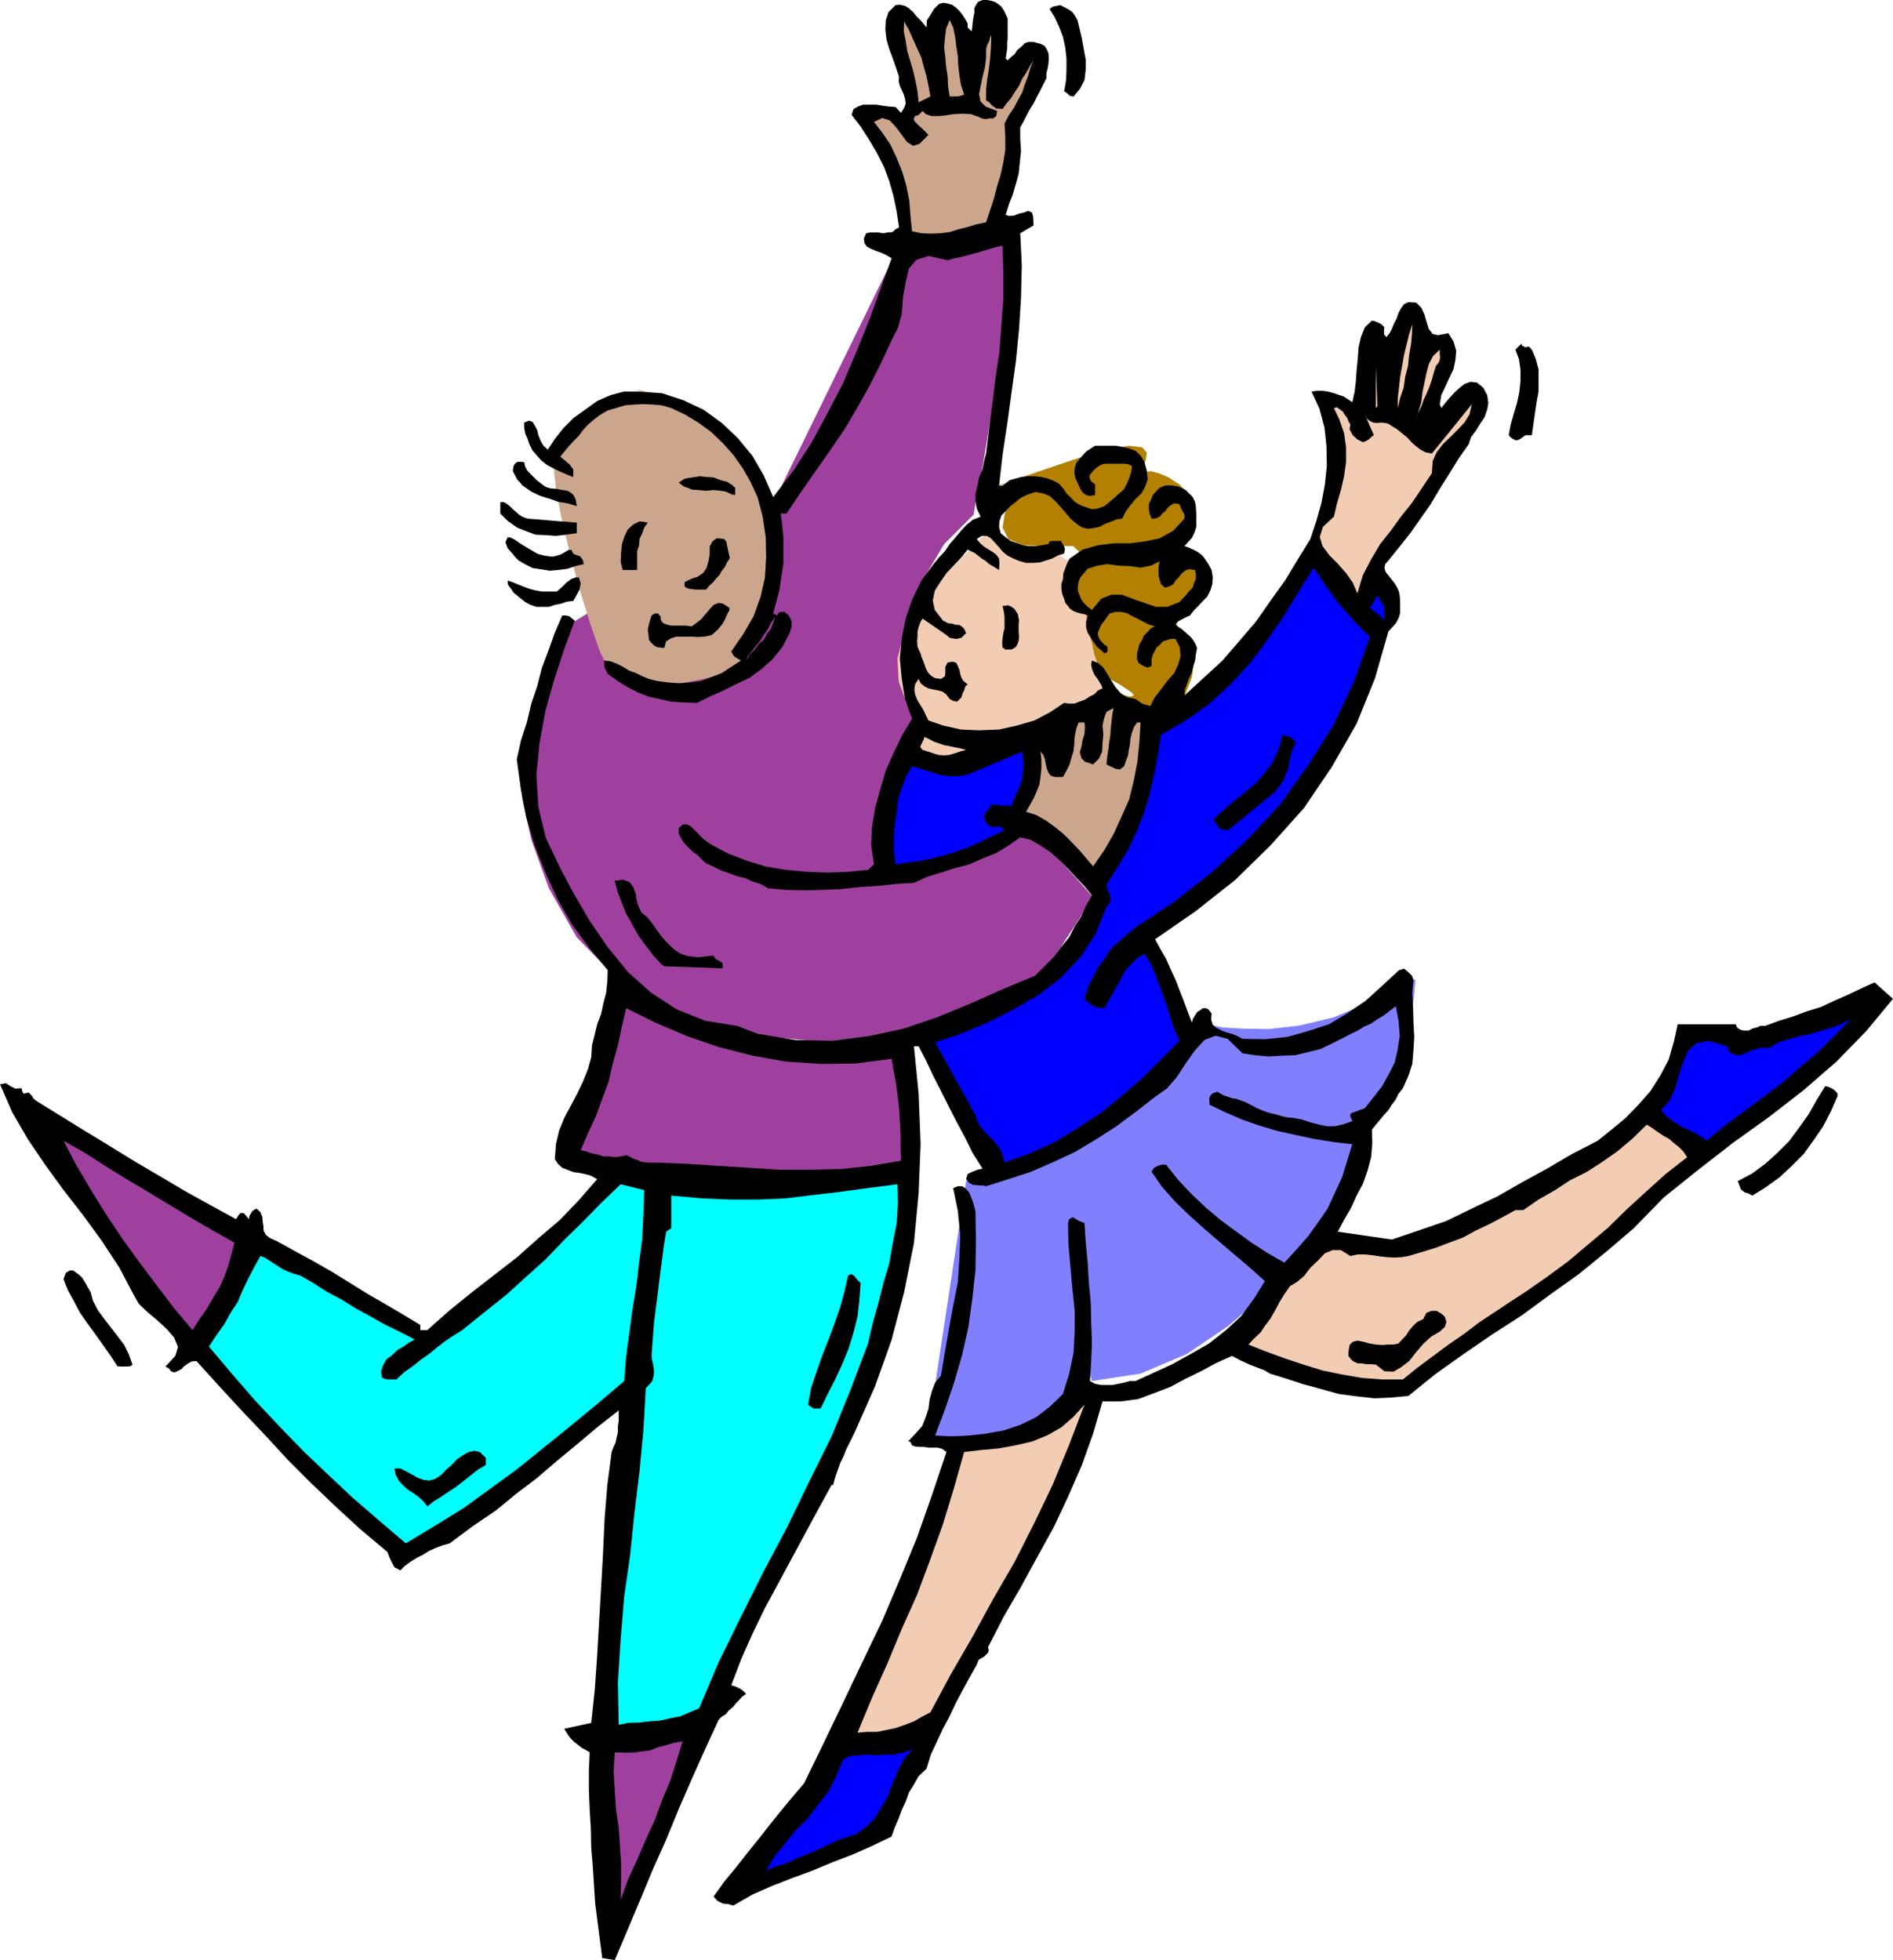<svg height="480" viewBox="0 0 347.616 360" width="463.488" xmlns="http://www.w3.org/2000/svg"><path style="fill:#b38000" d="m312.254 328.569-.576.576-1.08 1.584-1.368 2.232-.936 2.52-.36 2.376 1.08 2.088 2.664 1.152 4.896.144h4.32l1.8 1.728.144 2.808-.72 3.6-.936 3.96-.216 4.176 1.296 3.96 3.744 3.24 3.672 2.088 2.016 1.368.36.504-.72.216-1.512-.36-1.44-.432-1.224-.36-.504-.144.504.504 1.512 1.152 2.16 1.368 2.736 1.296 2.664.432 2.664-.576 2.232-2.304 1.584-4.176.36-3.024.216-1.872-.072-1.008-.144-.288-.216-.072-.216.36-.288.288v.288l-3.384-5.976.36-.432 1.08-1.152 1.296-1.656 1.512-1.728 1.008-2.016.576-1.8-.36-1.656-1.368-.936-1.656-1.08-.576-1.224.288-1.8.576-1.584.432-1.872.216-1.872-.432-1.728-1.512-1.512-2.088-1.368-1.728-.72-1.44-.36-1.008.144-.936.216-.504.216-.36.216v.288l.36-.504.864-1.152.648-1.368.216-1.44-.864-1.008-2.448-.288-4.536.72-6.984 2.304-6.984 2.376-3.816 1.368-1.656.504.216.072 1.152-.432 1.656-.576 1.368-.504z" transform="translate(-123.83 -240.945)"/><path style="fill:#9f409f" d="m227.798 356-8.712 24.409v1.872l.648 5.328 1.656 7.56 3.24 8.928 5.112 9 7.92 8.136 10.8 6.336 14.472 3.6 12.384 1.152 5.76.576.576-.216-2.952-.504-5.112-.792-5.472-.792-4.536-.648-1.728-.216 1.872.504 5.256 1.224 7.776.936 9.504.144 10.368-1.944 10.296-4.464 9.648-8.064 7.992-12.312-14.976-16.776-25.056 11.088 6.768-27.072-.36-1.224-.36-2.88-.36-4.32.216-5.328.936-6.048 2.232-6.264 3.6-6.048 5.4-5.4.432-2.52 1.224-6.264 1.512-9.072 1.728-10.152 1.368-10.224.936-8.712-.144-6.048-1.152-1.728-2.448.576-2.88.792-3.24.72-3.096.792-3.024.576-2.304.576-1.656.36-.576.216-23.112 47.232z" transform="translate(-123.83 -240.945)"/><path style="fill:#cca68c" d="m225.71 324.609.216-.576 1.08-1.44 1.512-1.944 2.088-2.232 2.304-2.232 2.664-1.728 2.808-1.152 3.096-.144 2.16.144.864.144-.072-.144-.792-.144-1.296-.288-1.152-.288-1.08-.072h-.36l.936.072 2.808.936 3.816 1.656 4.536 2.664 4.536 3.6 4.32 4.752 3.24 6.192 1.872 7.56-.144.936-.072 2.52-.36 3.6-.576 4.464-1.152 4.248-1.512 4.104-2.088 3.168-2.736 1.728-3.24.72-3.096.648-3.312.576-3.024.36-2.88-.072-2.52-.504-2.16-1.152-1.512-1.656-1.584-3.384-1.656-4.824-1.872-6.048-1.728-6.408-1.584-6.552-1.08-5.472-.432-4.248z" transform="translate(-123.83 -240.945)"/><path style="fill:#8080ff" d="m323.99 493.233-.72.72-1.8 2.088-3.024 2.664-3.744 3.024-4.68 2.664-5.112 1.872-5.472.576-5.472-1.152 7.272-47.808 43.776-28.8.864.072 2.448.504 3.672.216 4.896.072 5.616-.648 6.264-1.512 6.624-2.808 6.768-4.104h1.584l-.36 3.96-1.8 6.552-2.808 8.136-3.24 8.28-3.024 7.416-2.232 5.256-.792 2.088-.936 1.224-2.664 3.744-4.32 5.112-5.472 6.048-6.768 5.832-7.56 5.112-8.496 3.6-8.928 1.368z" transform="translate(-123.83 -240.945)"/><path style="fill:#f2ccb3" d="M305.846 337.929v.144l.504.576.648.792 1.08 1.08 1.296.792 1.584.864 2.088.288 2.592.144 2.304.144 2.016 1.152 1.512 1.584 1.152 2.016.648 1.944.36 1.872.144 1.296-.144.72-.36.432.144 1.368.36 1.8.576 2.16.432 2.016.648 1.872.288 1.152.288.576.072.216.36.936.36 1.152.072 1.44-.576 1.152-1.152.792-2.304.216-3.24-.36-.72.504-1.656 1.512-2.52 1.872-3.24 1.8-3.96 1.44-4.32.432-4.68-.936-4.536-2.52-3.6-4.104-1.512-4.176-.216-4.176 1.008-3.96 1.368-3.6 1.8-2.664 1.224-1.872.648-.576z" transform="translate(-123.83 -240.945)"/><path style="fill:#000" d="M308.87 244.329v3.6l-.072.936v.936l-.144.936-.144.936.36.36.576-.576.72-.576.432-.72.72-.576.72-.72.648-.216h.936l1.296.36.72.36.432.648.288.72.072.936-.072.936-.144.936-.216.792v.936l-.576 1.152-.576 1.152-.648 1.224-.576 1.152-.648 1.008-.576 1.08-.576 1.152-.648 1.152v2.088l.144 2.232-.216 2.088-.216 2.088-.504 1.872-.576 1.944-.72 1.872-.576 1.872.576.216.936-.072.936-.36.936-.216.72-.288.72.288.216.792.072 1.584-2.448 1.44.288 5.904-.144 5.976-.36 5.76-.576 5.832-.792 5.688-.792 5.832-.864 5.688-.648 5.688h.576l.648-.432.72-.576 1.08-.288 1.008-.288 1.296-.144h1.152l1.296.144 1.008.216 1.152.432 1.08.576.936 1.08.432.72.864.792.648.72 1.08.648 1.008.36 1.08.36 1.152-.144 1.152-.432.864-.72.864-.72.864-.792.936-.792.576-1.08.432-1.008.36-1.152.144-1.08-.72-.36-.576-.072h-3.528l-.576.072-.576.288-.432.288-.576.504-.36.432-.432.504v.576l.288.576.72.576v1.944l-1.008.144-.648-.144-.576-.432-.288-.36-.36-.72-.288-.576-.216-.576-.216-.36-.216-1.008.072-.936.288-.936.576-.72.576-.648.648-.72.864-.576.792-.504h3.816l1.44.288 1.008.216 1.152.432.936.864.72 1.224.432 1.656.144 1.512-.432 1.296-.72 1.296-1.08 1.008-.936 1.152-.864 1.152-.648 1.296-1.008.144-1.08.432-1.008.36-1.08.576-1.008.216-1.08.144-1.008-.216-.936-.576-1.296-1.08-.936-1.152-1.008-1.152-.864-.936-1.008-.936-1.152-.432-1.44-.288-1.728.576-1.08.576-.864.72-.936.72-.864.936-.792.792-.36 1.08-.072 1.008.288 1.152.864.72 1.008.72 1.08.36 1.152.432 1.008.144h1.296l1.08-.144 1.296-.216.216-.504.576-.072h1.512l.216.432.36.576.144.504-.144.792-1.152.36-1.08.576-1.152.36-1.152.36-1.296.072h-1.152l-1.296-.36-1.008-.432-1.152-.576-.864-.72-.648-.792-.72-.792-.792-.864-.72-.432h-.936l-.936.576.576.72.72.648.792.504.936.576.576.432.504.72.072.792-.072 1.296-.936-.576-.864-.504-.648-.576-.72-.432-.72-.576-.648-.504-.648-.288-.576-.288-1.152 1.44-1.296 1.368-1.44 1.512-1.152 1.656-1.008 1.584-.36 1.8.36 1.728 1.512 1.944.432.216.504.288.72.072.72.216h.576l.576.36.36.36.36.792-.864.864-1.008.216-1.152-.216-.576-.504-4.392-3.024-.36.576-.36.936-.216.936v.936l-.072.792.072.936.216.576.36.72.144.576.36.864.216.648.36.936.36.576.576.576.648.36 1.08.144.72-.504.072-.648v-1.08l.432-.792.936-.144.648.216.288.576.288.72.144.72.216.72.36.576.792.648-.432.36-.216.72-.288.576-.216.72-.432.432-.36.36-.72-.144-.648-.36-.648-.864-.72-.504-.792-.216-.792-.144-.936-.216-.72-.36-.72-.576-.36-.792-.648.936-.144 1.008.144.936.432 1.08.504.792.576.936.432.936.504 1.008 2.736.936 3.24.72 3.312.144 3.672-.144 3.24-.72 3.24-.936 2.88-1.512 2.592-1.728.936.144h.936l.936-.36 1.008-.36.864-.576.864-.432.72-.72.792-.36-.288-.72-.36-.576-.36-.576-.36-.432-.36-.72-.216-.576-.144-.792.144-.72 1.08.432 1.008.864.72 1.152.792 1.296.72 1.152 1.008 1.152 1.152.72 1.512.288.504.36.72.504.648.216.864.216.792-1.584 1.152-1.44 1.152-1.584 1.296-1.44.72-1.584.432-1.512-.144-1.656-.792-1.512h-.936l-.648.216-.72.216-.576.648-.576.432-.36.72-.36.648-.216.864v1.224l-.72.288-.792-.288-.864-.576-.288-.648v-1.08l.216-.792.216-.936.504-.72.288-.792.72-.72.576-.648.792-.36-1.152-.36-1.008-.504-1.08-.576-.936-.432-1.008-.576-1.08-.216h-1.008l-1.08.288-.432.576-.504.72-.576.72-.36.792-.288.72.072.72.36.648.792.864.504.288.072.936-.576.36-.792-.72-.72-.648-.576-.864-.432-.648-.576-.936-.288-.936v-1.152l.36-1.08-.648-.216-.72-.144-.72-.216-.576-.216-.72-.504-.288-.432-.504-.576-.216-.72-.36-.936-.144-.936v-.864l.288-.936.072-1.08.36-.936.36-.936.432-.792 2.376-1.656 2.808-.792 2.88-.36h3.024l2.808-.36 2.664-.576 2.448-1.368 2.088-2.232v-.72l-.36-.648-.36-.72-.216-.576-.936-.144-.576.288-.576.432-.504.72-.576.432-.432.576-.864.36h-.648l-.36-.936-.144-.792v-.936l.36-.72.36-.936.576-.648.72-.72.936-.36.792-.072.792.072.864.144.792.36.576.288.72.72.576.576.432.936.144.936.072 1.152v2.448l-.288.936-.504 1.08-.72.792-.648.72.792.288.792.36.72.36.72.504.432.432.504.72.432.648.576 1.08.216 1.296-.072 1.296-.36 1.152-.576 1.152-.792.792-.864.936-.792.792-.72.936-.792.36-.72.36-.648.36-.504.576.36.36.72.432.576.504.648.576.504.432.432.576.36.576.36.864-.216 1.152-.144 1.152-.36 1.152-.288 1.152-.504 1.08-.36 1.008-.36.936-.072 1.08 3.456-3.168 3.528-3.24 3.096-3.6 3.024-3.528 2.664-3.816 2.736-3.816 2.304-3.816 2.304-3.744 1.08-3.24.936-3.312.648-3.456.36-3.456-.072-3.672-.36-3.312-.936-3.528-1.44-3.096.936-.144h1.08l1.008.144 1.08.288.792.288.936.288.792.504.864.576.432-1.944.216-1.872.144-2.088.216-2.088.144-2.088.432-1.872.72-1.8 1.296-1.224.432.072.72.288.576.288.576.576-.072.288v1.008l.432.504.576-.72.432-.792.36-.936.504-.936.36-1.08.432-.792.576-.792.792-.36 1.44.072.936.936.576 1.224.432 1.512.36 1.152.72.936 1.008.216 1.872-.36.936 1.512.504 1.728-.144 1.656-.36 1.728-.792 1.656-.72 1.584-.72 1.512-.288 1.656.288.72.72-.936.792-.936.864-.936 1.008-.936.936-.72 1.08-.36 1.152.144 1.152.936.72 1.368.216 1.44-.216 1.224-.504 1.44-.792 1.152-.792 1.296-.864 1.152-.432 1.296-1.872 2.664-1.728 2.808-1.728 2.736-1.656 2.808-1.872 2.664-1.872 2.664-1.944 2.448-2.088 2.592-.576.648-.144.72.216.72.576.72.504.648.576.72.432.72.36.792.144.792.072 1.08v2.088l-.288.936-.504.936-.72.792-.648.72-2.448 8.568-3.384 8.352-4.536 7.92-5.112 7.56-6.192 6.912-6.48 6.336-7.2 5.688-7.488 5.184.936 1.728 1.08 1.872.792 1.8.936 2.016.72 1.872.792 2.016.72 1.944.792 2.088.144-.648.432-.72.36-.576.576-.36.504-.36h.576l.432.216.576.72-.072 1.152.288.936.648.576 1.008.504.936.36 1.08.288.864.36.936.504 4.176.072 4.104-.432 3.816-1.08 3.744-1.224 3.384-2.016 3.384-2.304 3.096-2.808 3.024-2.808.936-.288.792.648.648.648.288.72-.216 2.448.144 2.736.072 2.664.144 2.664-.144 2.448-.216 2.52-.72 2.232-1.008 2.232-.792 1.008-.576 1.152-.72.936-.576.936-.72.792-.72.864-.792.936-.792 1.008.072 2.448-.216 2.592-.648 2.448-.864 2.448-1.152 2.16-1.008 2.232-1.296 2.232-1.152 2.16 9.936 1.44 4.896-1.656 5.04-1.728 4.608-2.232 4.824-2.304 4.536-2.592 4.608-2.52 4.536-2.664 4.752-2.448 2.592-2.088 2.52-2.088 2.376-2.448 2.16-2.448 1.872-2.952 1.512-2.88.936-3.24.72-3.24h10.656l.288.648.576.36.648.144h.864l.648-.36.864-.216.648-.288h.864l2.52-.936 2.592-.792 2.52-.936 2.592-.792 2.448-1.152 2.448-1.08 2.448-1.152 2.52-1.152 3.384 3.024-4.896 5.904-5.472 5.616-6.048 5.256-6.408 4.968-6.624 4.752-6.48 5.04-6.192 4.968-5.472 5.616-4.968 4.248-5.112 4.176-5.256 3.744-5.184 3.816-5.472 3.528-5.256 3.6-5.256 3.744-4.896 3.96-3.096.288-3.168.144-3.24-.36-3.24-.432-3.384-.936-3.168-.864-3.096-1.008-3.024-.936-.936-.576-.936-.36-.936-.36-.936-.36-.936-.432-.792-.36-.792-.432-.72-.36-2.88 1.296-2.808 1.512-2.808 1.368-2.808 1.512-3.024 1.152-2.88 1.08-3.24.432h-3.312l-1.728 5.904-2.088 5.832-2.448 5.616-2.664 5.688-3.024 5.472-3.024 5.544-3.168 5.472-2.88 5.616.144.576-.144.432-.36.36-.36.36-1.008.576-.36.936-1.296 2.304-1.296 2.376-1.224 2.304-1.152 2.448-1.224 2.304-1.08 2.304-1.152 2.448-.792 2.592-1.44 1.368-.864 1.512-.936 1.512-.576 1.656-.72 1.512-.576 1.584-.72 1.656-.576 1.656-3.6 1.728-3.6 1.584-3.744 1.44-3.6 1.512-3.744 1.368-3.672 1.44-3.6 1.584-3.528 2.016-.936-.288-.936-.072-1.008-.504-.72-.792 2.016-2.808 2.088-2.52 2.088-2.664 2.088-2.592 2.088-2.664 2.088-2.592 2.088-2.52 2.088-2.448 3.6-7.416 3.6-7.488 3.528-7.416 3.6-7.488 3.24-7.632 3.168-7.704 2.736-7.776 2.664-7.92-.792-.576-.792-.216h-1.656l-.936-.144h-.792l-.792-.072-.576-.216-.288-.648-.432-.072 1.368-1.44 1.224-1.368.648-1.656.504-1.512.216-1.728.432-1.584.576-1.512 1.08-1.296.72-4.32.72-4.176.792-4.32.864-4.32.288-4.392.144-4.32-.432-4.392-.864-4.176.864-.36h.792l.576.36.72.792.288.72.36.936.288.936.216 1.008.072 5.256-.072 5.328-.576 5.256-.72 5.256-1.152 5.112-1.44 4.968-1.656 4.896-1.872 4.968 2.952.144 3.168-.144 3.24-.36 3.24-.576 3.024-1.008 2.952-1.44 2.52-1.944 2.376-2.304 1.152-3.744.792-3.744.216-3.96v-3.888l-.432-4.104-.36-4.104-.36-4.032-.072-3.816.216-.72.36-.216.36-.144.288.216.864.504.936.36.216 3.456.36 3.744.216 3.672.36 3.744.072 3.6.144 3.744-.144 3.456-.216 3.6.936.504 1.08.216h2.16l1.08-.216 1.008-.216 1.08-.288h1.008l3.312-1.512 3.456-1.584 3.384-1.872 3.384-1.944 3.096-2.448 2.808-2.592 2.304-3.168 2.016-3.24-2.808-2.52-2.808-2.376-2.88-2.448-2.664-2.304-2.808-2.52-2.52-2.448-2.376-2.664-1.944-2.808.432-.72.72-.36.72-.216h.792l2.232 2.808 2.52 2.664 2.592 2.448 2.736 2.304 2.736 2.016 2.88 2.088 2.88 1.872 3.168 1.8 2.232-2.448 2.088-2.376 1.872-2.592 1.728-2.52 1.368-2.952 1.296-2.808.936-3.024.936-3.024-3.6-.432-3.528-.576-3.384-.72-3.24-.72-3.384-1.008-3.096-1.08-3.168-1.368-2.808-1.368-.072-1.08.216-.576.432-.432.864-.288.576.36.72.36.648.216.864.288.648.072.936.36.72.216.936.504.576.288.648.36.864.36.936.36.792.216.936.216.936.288.936.216 1.368.144 1.512.288 1.512.504 1.656.432 1.368.288h1.512l1.512-.36 1.656-.576-.36-.864v-.36l.216-.288.504-.144.936-.36 1.008-.36 1.656-2.088 1.512-1.944 1.224-2.232 1.08-2.088.576-2.52.36-2.448-.216-2.736-.504-2.664-1.152.864-1.008.792-1.224.72-1.152.792-1.296.576-1.152.72-1.224.576-1.224.648-2.16 1.08-2.232 1.08-2.304.576-2.376.576-2.448.072-2.376.144-2.448-.216-2.376-.36-2.736-2.664-2.232-.576-2.016.792-1.728 1.872-1.728 2.448-1.656 2.52-1.8 2.088-2.16 1.512-3.6 2.808-3.6 2.664-3.816 2.448-3.744 2.232-4.032 1.872-3.96 1.728-4.176 1.368-4.104 1.296-.648-.144h-.648l-.576-.072h-.432l-.792-.36-.576-.72.288-.936.864-.432.936-.36.936-.216-1.8-2.808-1.368-2.808-1.512-2.808-1.368-2.664-1.44-2.88-1.44-2.808-1.368-2.88-1.44-2.808h-.864l.864 8.712.36 9.216-.36 9.072-.864 9.144-1.8 9-2.304 8.784-3.024 8.496-3.6 8.136-.576 1.224-.576 1.152-.576 1.152-.504 1.296-.576 1.152-.432 1.224-.504 1.44-.36 1.368h-.288l-2.448 4.464-2.448 4.536-2.448 4.536-2.448 4.536-2.448 4.536-2.232 4.608-2.088 4.68-1.872 4.896.72.216.792.36.576.36.648.648-.72.504-.576.648-.576.576-.576.72-.72.576-.576.72-.72.432-.576.576-2.52 5.472-2.448 5.472-2.376 5.472-2.304 5.616-2.448 5.472-2.304 5.544-2.304 5.472-2.376 5.616-2.304-.36-1.296-10.008-.216-3.384-.216-3.384-.288-3.456-.072-3.528-.216-3.6-.144-3.456v-3.528l.144-3.456-.864-.504-.648-.36-.72-.576-.576-.432-.72-.72-.432-.576-.36-.576-.36-.576 4.968-1.08.648-6.12.432-6.192.36-6.264.36-6.12.36-6.408.288-6.336.504-6.264.792-6.048.36-.936.36-.792.216-1.008.216-.936v-1.08l.144-1.008V500l-3.96 3.096-3.744 3.168-3.672 3.024-3.6 3.096-3.888 2.952-3.672 3.024-4.248 2.88-4.248 3.168-1.296.36-1.152.432-1.296.576-1.152.72-1.152.576-1.152.72-1.08.792-.792.792-1.08-.576-.432-.792-.504-1.08-.36-.936-4.968-4.176-4.536-4.176-4.536-4.32-4.176-4.176-4.176-4.536-4.176-4.392-4.32-4.68-4.176-4.608-.864.072-.648.36-.72.504-.576.576-.72.36-.576.216-.576-.216-.36-.504-.648-.36 1.8-1.944.504-1.656-.72-1.728-1.296-1.512-1.8-1.656-1.8-1.512-1.584-1.512-.864-1.512-2.736-5.184-3.168-4.824-3.456-4.752-3.528-4.536-3.456-4.752-3.168-4.68-2.88-4.968-2.232-5.112 1.08-.216.864.576.864.432 1.152-.072.144.648.216.36.936-.216.576.576.36.576.432.36 4.32 2.664 4.536 2.808 4.608 2.808 4.68 2.88 4.536 2.664 4.752 2.808 4.536 2.52 4.752 2.592.288-.432.216-.36.36-.36.576.072.936 1.08.072-.576.288-.504.288-.432.72-.432.72.648.36.864.072.864.144.936v.72l.432.792.72.576 1.296.576 3.24 1.8 3.456 1.872 3.384 1.944 3.384 2.088 3.24 2.016 3.384 1.944 3.168 1.872 3.096 1.872v.936h1.296l3.96-3.528 4.176-3.384 4.176-3.24 4.176-3.24 3.96-3.528 3.888-3.312 3.456-3.6 3.384-3.888-1.152-.648-1.08-.288-1.008-.216-1.08-.144-1.152-.432-.936-.36-.792-.72-.576-.864.216-2.808.576-2.448.936-2.304 1.152-2.16 1.152-2.16 1.08-2.232.936-2.304.648-2.304.144-2.232.504-2.016.432-1.8.72-1.872.432-2.016.504-1.944.216-2.088.072-2.016-3.456-4.176-3.168-4.32-2.664-4.68-2.16-4.752-2.016-5.112-1.512-5.112-1.008-5.328-.72-5.256.792-3.528 1.08-3.312.792-3.384 1.08-3.168.864-3.384 1.224-3.24 1.152-3.24 1.368-3.168h.576l.72.144.432.36.576.432-1.944 5.256-1.872 5.688-1.584 5.688-1.08 5.904-.576 5.832.36 5.832 1.368 5.688 2.664 5.616 2.448 4.608 2.952 5.04 3.24 4.752 3.816 4.68 4.176 3.744 4.752 3.096 5.256 2.088 5.832.936 3.744 1.44 6.984 1.152 6.84.144 6.624-.864 6.408-1.368 6.12-2.088 5.976-2.448 5.976-2.664 6.048-2.52 1.728-1.728 1.728-1.728 1.368-1.872 1.44-1.728 1.008-2.016 1.224-1.872.864-1.944 1.08-1.872-1.368-1.656-1.44-1.512-1.584-1.728-1.512-1.512-1.8-1.584-1.728-1.152-1.872-1.08-1.872-.432-2.16 1.512-2.232 1.368-2.52 1.008-2.448 1.08-2.736.72-2.448.792-2.592.792-2.376 1.08-3.384.216-3.384.36-3.384.216-3.24.36-3.384.144-3.384.072-3.384-.072-3.24-.288-1.368-.792-1.44-.432-1.368-.648-1.368-.288-1.512-.576-1.512-.504-1.44-.72-1.368-.648-.864-.72-.648-.72-.936-.648-.72-.72-.792-.792-.576-.864-.504-1.008v-.936l.72-.72h.792l.72.36.792.792.72.72.792.792.72.576.792.504 2.952 1.584 3.384 1.296 3.456 1.08 3.816.648 3.888.36 3.816.144 3.744-.144 3.672-.36 1.08-1.008-.504-3.456.144-3.384.576-3.528.936-3.384 1.008-3.456 1.512-3.384 1.512-3.168 1.8-2.952-1.296-3.672-.576-3.672-.36-3.744.36-3.744.72-3.672 1.224-3.528 1.656-3.384 2.232-3.024 1.008-1.224 1.08-1.152.864-1.296 1.008-1.152 1.08-1.296 1.008-1.08 1.152-.936 1.44-.576-.72-1.512-.216-1.368v-1.368l.36-1.44.288-1.512.648-1.512.288-1.512.36-1.368.576-4.68.576-4.536.576-4.752.72-4.68.36-4.824.36-4.896v-4.896l-.144-4.896-1.152.216-1.152.36-1.296.36-1.152.36-1.368.36-1.296.36-1.44.288-1.224.36-3.528-.792-2.232.72-1.368 1.584-.576 2.448-.504 2.808-.216 3.024-.72 2.664-1.152 2.232-1.872 4.032-2.088 4.176-2.304 4.104-2.376 4.032-2.664 3.888-2.664 3.816-2.664 3.816-2.664 3.96h-1.08l.288 2.088.216 2.376v4.752l-.36 2.304-.36 2.448-.576 2.232-.576 2.16.72.36.432-.648h.936l.792.648.504 1.08v1.008l-.36 1.152-1.368 2.592-1.8 2.232-1.944 1.728-2.232 1.656-2.448 1.152-2.448 1.224-2.448 1.08-2.304 1.152-2.52-.072-2.232-.144-2.232-.504-1.944-.432-2.016-.792-1.8-.936-1.872-1.152-1.8-1.296-.288-.576-.288-.576-.072-.72v-.576l1.152.144 1.152.432 1.152.576 1.152.72 1.224.432 1.152.576 1.224.504 1.44.36 2.088.288 2.088.144 1.944-.144 2.088-.288 1.872-.72 1.872-.72 1.728-1.152 1.8-1.152-.864-.504-.36-.216-.288-.432-.288-.504 2.232-3.24 1.872-3.24 1.296-3.6.792-3.528.216-3.672-.072-3.744-.576-3.816-.936-3.528-1.296-2.808-1.44-2.52-1.728-2.448-1.872-2.088-2.16-2.088-2.376-1.728-2.52-1.512-2.448-1.152-1.728-.504-1.656-.144-1.728-.072-1.656.072-1.728.144-1.656.504-1.512.432-1.368.792-1.152.864-1.08.936-.936 1.008-.792 1.08-.936.936-.792.864-.792.936-.864 1.08.864.72.936.792.216.36.36.432v1.44l-1.44-.576-1.152-.504-1.152-.576-1.08-.576-1.008-.792-.792-.864-.864-1.008-.576-1.152-.36-1.08-.36-.792-.216-1.08v-1.008l.864-.36.648.216.36.576.504.936.216.936.432 1.08.504.864.792.72 1.296-1.944 1.584-2.016 1.872-1.872 2.232-1.584 2.088-1.512 2.448-1.08 2.448-.648h2.808l4.176.288 3.96 1.296 3.672 1.728 3.384 2.448 2.952 2.808 2.664 3.24 2.088 3.6 1.728 3.96 3.744-4.896 3.312-5.112 2.952-5.472 2.808-5.4 2.448-5.76 2.304-5.688 2.088-5.76 2.088-5.76-.936-.576-.936-.432-1.008-.36-.864-.36-.792-.432-.432-.576-.144-.864.432-1.008.72-.144h1.512l.936.144.792-.144.864-.072.576-.504.648-.36-.432-2.88-.576-2.808-.792-2.808-.936-2.52-1.296-2.592-1.44-2.448-1.584-2.448-1.656-2.16.36-1.08.792-.432.936-.36h2.448l1.296.216 1.152.144 1.08.072 1.008 1.08.576-.936.288-.792-.144-.936-.216-.72-.36-.792-.36-.792-.216-.864.072-.792-.576-1.728-.576-1.656-.648-1.728-.504-1.728-.216-1.8.072-1.728.504-1.512 1.296-1.296.792-.072.936.216.72.432.792.72.576.72.72.72.576.648.576.72.072-1.296.648-1.008.648-1.08.936-.936.792-.216.792.144.792.216.792.576.576.576.576.72.504.792.432.792v.72l.72.72.144-.936.072-.864.144-.936.144-.648v-.864l.288-.576.36-.576.864-.36h.792l.792.144.72.216.72.504.432.36.432.648.36.72z" transform="translate(-123.83 -240.945)"/><path style="fill:#000" d="m321.326 244.329.36 1.512.576 1.872.432 1.872.36 2.088v1.872l-.216 1.944-.792 1.656-1.08 1.512-.72-.216-.288-.216-.36-.288-.36-.216.36-2.088.072-1.944v-2.016l-.216-1.944-.432-2.016-.72-1.872-.792-1.728-.936-1.512.576-.432.72-.144.648-.144.72.36.576.36.576.504.504.576zm-20.808 13.608-.576.504-.576.072-.864-.072-.648.216-.216-1.944-.072-1.872-.36-1.872-.144-1.728-.216-1.872.144-1.728.216-1.8.648-1.512.648 1.44.504 1.728.216 1.728.36 1.728.144 1.8.072 1.728.216 1.728z" transform="translate(-123.83 -240.945)"/><path style="fill:#000" d="m304.91 259.017.504.576.576.576.576.36 1.008.072.864-1.008.936-.936.648-1.152.72-1.152.72-1.296.648-1.08.72-1.224.792-1.08-.576 1.512-.576 1.512-.648 1.512-.648 1.656-.792 1.368-.72 1.512-.864 1.368-.864 1.512.144 2.376v2.448l-.36 2.16-.36 2.232-.72 2.088-.576 2.232-.576 2.088-.576 2.232-1.728.288-1.728.576-1.728.504-1.656.432-1.656.288-1.728.072-1.8-.216-1.584-.36-.36-2.88-.36-2.808-.72-2.808-.648-2.448-1.08-2.52-1.152-2.376-1.512-2.16-1.512-2.016 1.512-.648 1.368.432 1.152 1.08 1.224 1.512.936 1.224 1.008.72 1.152-.36 1.656-1.584-.504-.576-.432-.36-.576-.576-.504-.36-.432-.576v-.504l.216-.432.792-.36.36-.36.576.576 1.08.216 1.296-.072 1.512-.144 1.296-.36 1.656-.072 1.512.072 1.368.504.72.432.792.216h1.512l.216-.648.144-.72-2.088-.936-.936-1.008-.216-1.44.216-1.512.432-1.728.576-1.656.36-1.584v-1.512l.216-.792.36-.72.144-.576.144-.576-.144-.72v-2.232 3.6l-.144 1.872-.072 1.872-.288 1.728v1.8l-.216 1.8z" transform="translate(-123.83 -240.945)"/><path style="fill:#000" d="m294.326 258.657-1.8.72-.288-2.016-.36-1.872-.576-1.8-.504-1.8-.576-1.872-.36-1.728-.36-1.872.144-1.8.792 1.512.864 1.728.648 1.584.72 1.8.504 1.728.432 1.728.36 1.872zm85.824 57.24v-1.872l.216-1.872.36-2.016.36-1.944.36-2.088.432-2.088.576-2.088.72-1.728-.216 1.728-.216 2.088-.36 2.088-.216 2.088-.504 1.944-.432 2.016-.576 1.872zm24.696-11.088.792 1.728.432 2.016.144 1.944v2.088l-.36 2.088-.36 2.088-.432 2.016-.216 2.088-1.224-.216-1.008.648-.504.144-.432.144-.432-.288-.36-.432.36-1.944.576-2.016.576-1.944.432-2.016.216-2.088v-1.944l-.288-2.016-.648-1.728 1.08-1.08.216.504.576.144.504-.144zm-17.712 3.024-.36 1.152-.36 1.296-.432 1.296-.504 1.296-.576 1.152-.432 1.224-.576 1.224-.504 1.368.576-1.728.504-1.656.36-1.728.36-1.728.288-1.872.648-1.656.792-1.512 1.296-1.152-.288.792v.936l-.216.72zm-11.016 8.064v-8.064l.36 7.344z" transform="translate(-123.83 -240.945)"/><path style="fill:#000" d="m386.774 327.489-1.944 2.88-1.872 2.808-2.088 2.592-1.872 2.52-1.944 2.448-1.512 2.664-1.44 2.952-1.008 3.24-.864-1.872-1.368-1.656-1.728-1.584-1.512-1.512-1.296-1.728-.432-1.656.576-1.872 1.944-1.872.576-2.448.72-2.52.576-2.664.36-2.592v-2.808l-.36-2.376-.792-2.448-1.08-2.088.576-.144 1.08.576.36.36.432.72.216.576.36.576.144 1.008.432 1.08.72.792 1.008.72.576-.216.648-.36.288-.504.504-.216-1.296-3.744.216.72.576.432h.576l.864.144.648-.144h.72l.72.144.648.504.864.576.936.792.792.792.792.936.72.72.936.72 1.008.288 1.296.144 7.344-9.072-.576 1.872-.936 1.512-1.296 1.368-1.296 1.296-1.368 1.296-1.008 1.512-.72 1.584zm-163.44 2.448.648.432 1.008.288 1.08.072 1.008.216.936.144.72.504.432.648.216 1.296-1.728-.36-1.728-.36-1.728-.432-1.512-.576-1.656-.864-1.296-.864-1.008-1.296-.72-1.512.144-.792.36-.504.432-.216.792.072.144.648.36.648.36.504.576.576.936.792zm35.136.216v1.728l-1.368-.648-1.296-.36-1.368-.144-1.296.144-1.368-.144-1.224-.072-1.152-.36-.936-.72 1.152-.72 1.44-.216 1.296-.216 1.368.144 1.152.072 1.296.504 1.152.288zm-37.8 6.047 8.712.72v1.585l-1.944.288-1.872.216-1.944-.144-1.8-.072-1.728-.576-1.584-.72-1.512-.936-1.296-1.296v-2.088h.576l.576.36.576.36.576.576.504.432.648.576.576.36zm22.104.72-.792.793-.504.936-.432 1.08-.216 1.152-.36 1.008v3.744h-2.304l-.36-1.512.072-1.512.144-1.656.432-1.368.648-1.368 1.008-.936 1.152-.576zm-14.4 4.969.576.72.936.36.36.072.36.36.072.36.144.792-1.512.288-1.512.36-1.656.216-1.584.072-1.8-.072-1.512-.36-1.368-.72-1.152-.792-.792-.936-.864-.936-.432-1.152.432-.936 1.08.432 1.368.864 1.296.792 1.512.936 1.368.432 1.656.144 1.368-.36zm29.448 1.44-.504.648-.432.72-.576.72-.504.792-.72.576-.648.72-.72.72-.576.648h-1.08l-.936.216-.864-.072-.72-.36v-.792l.72-.36.792-.36.792-.216 1.08-.72.648-.936.36-1.296.216-1.224v-1.44l.504-.936.792-.576 1.44.144zm79.56 5.328.936-.216.792-.36.504-.72.576-.576.288-.72.72-.432.792-.216 1.296.216.144.72V347l-.36.864-.432.792-.72.72-.576.648-.72.576-.576.72-2.232.792h-2.088l-2.088-.648-1.944-.72-2.088-.72-1.872-.072-2.016.648-1.728 2.016-.72-.576-.576-.576-.432-.72-.36-.72-.36-.936.144-.648.072-.864.504-.648 1.296-1.656 1.728-.72 1.728-.216 2.088.216 1.872.144 1.944.144 1.872-.36 1.872-.936-.216.144-.144.576-.072.648v1.657l.216.792.216.576zm37.8 8.928-2.952 8.136-3.672 7.92-4.824 7.56-5.184 7.2-6.048 6.552-6.408 6.048-6.84 5.184-6.912 4.536-1.8 1.44-1.512 1.512-1.44 1.512-1.152 1.584-1.296 1.512-.936 1.8-.936 1.728-.648 2.232.576.576.792.576.504.216.576.288h.576l.648.072.72-1.224.792-1.296.72-1.296.792-1.224.72-1.368 1.08-1.296 1.008-1.296 1.512-1.008 1.08 1.872.936 1.944.792 1.944.792 2.088.576 1.944.72 2.088.72 2.016.792 2.088-3.24 3.384-3.384 3.312-3.744 3.312-3.816 3.096-4.32 2.808-4.32 2.664-4.608 2.088-4.68 1.728-.36-1.368-.576-1.08-.792-1.008-.792-.936-.936-1.08-.864-.864-.648-1.224-.36-1.152-7.344-13.032 4.68-1.728 4.896-1.944 4.752-2.448 4.608-2.664 4.104-3.312 3.6-3.816 2.808-4.464 1.944-4.896.504-.576.36-.432v-.936l-.504-1.08-.36-1.008 2.088-3.24 2.016-3.168 1.584-3.24 1.44-3.384 1.008-3.6.864-3.528.576-3.672.432-3.6 4.68-2.664 4.32-3.024 3.816-3.672 3.6-3.816 3.096-4.32 3.024-4.248 2.736-4.536 2.736-4.464 1.08 1.512 1.152 1.8 1.152 1.584 1.44 1.728 1.224 1.512 1.44 1.656 1.368 1.368zm-145.44-10.656.36 1.008v1.08l-.432.936-.576 1.008-1.224.144-1.008.36-1.152.216-1.152.36-1.296.072h-1.08l-1.152-.288-.936-.504-1.008-.792-.936-.72-.36-.576-.36-.432-.36-.576v-.648l.864.288.864.36 1.08.432 1.152.432 1.08.288 1.224.216h2.736l.936-.792.864-.864.864-.648zm148.32 7.631-.72-.791-.792-.36-.936-.432-.432-.72 1.296-2.304.792.936.432 1.152.144.432.144.576v.72zm-120.24-1.943-.36.72-.288.648-.288.72-.36.72-.576.432-.504.576-.648.36-.648.432-1.224.36-1.152.144h-2.736l-1.368-.144-.936.288-.936.576-.36 1.152-1.224-.144-.72-.36-.504-.648-.072-.864-.144-1.008.216-.936.288-1.08.216-.576.576-.36h.72l.072.936.576.72.72.36.936.216h2.808l.936.144.792-.576.936-.72.792-.936.792-.936.72-.792.936-.36.792.144zm52.776 1.943-.072.577v1.512l.072.936-.072.72-.216.72-.36.432-.72.504h-1.296l-.072-.936.072-.864.144-.936.216-.864v-2.16l-.144-1.008-.216-.936 1.08-.144.792.576.576.936zm-50.112 7.489.36-.864.648-.792.72-1.008.792-.936.72-1.224.792-1.008.576-1.152.72-1.08-.36 1.08-.36 1.152-.576 1.008-.576 1.08-.936.792-.792 1.08-.936.792z" transform="translate(-123.83 -240.945)"/><path style="fill:#000" d="m327.95 370.617-.216 1.152-.144 1.296-.072 1.296-.144 1.368-.216 1.296-.144 1.368-.216 1.296-.144 1.296.72.432.936.504.792.072.792-.288.36-1.224.36-1.008.144-1.152.216-1.08.144-1.008.216-1.08.36-1.008.648-.864h.576l-.216 3.6-.36 3.6-.648 3.384-.864 3.528-1.224 3.096-1.512 3.168-1.8 3.024-1.944 3.024-1.296-1.512-1.296-1.368-1.368-1.512-1.368-1.296-1.656-1.44-1.656-1.152-1.728-1.008-1.728-.72.576-1.296.72-1.152.432-1.296.504-1.224.216-1.512.144-1.44v-1.584l.072-1.512.36.576.216.792.144.936.216.936.144.576.576.72.648.216h1.44l.72-1.152.576-1.152.288-1.296.36-1.296.144-1.368.216-1.296.216-1.368.504-1.224h.936l.216 1.08-.144 1.296-.216 1.152-.216 1.152-.144.936.288.936.576.648 1.368.504 1.08-.936.576-1.152.072-1.656v-1.512l-.072-1.584.216-1.512.432-1.152zm33.48 6.408-.432 1.08-.288 1.224-.288 1.08-.288 1.296-.432 1.152-.504 1.152-.792 1.008-.72 1.08-8.712 6.984-1.008-.144-.72-.36-.432-.648-.504-.864 1.872-1.728 2.016-1.512 1.944-1.584 2.088-1.656 1.656-1.872 1.512-2.088 1.152-2.448.792-2.52.504.072.648.216.504.36zm-60.192 1.295-1.224.36-1.152.289-1.008.288-1.008.072-1.008-.072-.936-.288-1.08-.288-.936-.36-.432-.36.216-.576.36-.72.216-.72.936.36.936.504.936.36 1.008.288.864.288 1.08.216 1.008.144zm7.992 10.657-.792-.216-.864-.216-.936-.144h-1.008l-.504.864-.576.792-.288.36v.36l.072.288.576.648.504.648.792.144.936-.144.792.72-2.448 1.296-2.304 1.152-2.592 1.008-2.52.936-2.592.576-2.448.72-2.664.36-2.448.36-.216-2.448.072-2.448.144-2.304.36-2.232.36-2.304.792-2.088.72-2.16 1.152-1.8.936.072 1.008.36 1.296.36 1.368.432 1.296.288 1.44.072h1.368l1.512-.216 9.648-4.392.288 1.152.072 1.368-.072 1.44-.288 1.368-.432 1.296-.36 1.224-.576 1.224zm-66.456 20.52.936 1.224 1.08 1.512 1.008 1.44 1.296 1.368 1.296.936 1.728.576 1.944.216 2.448-.288.36.432.792.432.648.504.216.936-11.088-.576-1.728-1.872-1.368-1.872-1.296-1.872-1.08-1.872-1.152-1.944-.792-2.016-.792-2.088-.504-1.944 1.512-.216 1.152.432.576.792.504 1.224.216 1.152.36 1.296.576 1.152zm44.784 25.632.216 2.088.36 2.16.216 2.232.288 2.448.072 2.304.144 2.448v2.448l.072 2.592-5.472 1.008-5.4.576-5.76.144h-5.544l-5.688-.36-5.688-.36-5.616-.432-5.328-.288h-1.728l-.864-.072h-.648l-.864-.216-.648-.288-.576-.36-.648-.288-1.008.216-1.08.072-1.008-.072-1.08-.144-1.008-.36-1.08-.216-.936-.36-.792-.216 1.296-3.168 1.368-3.096 1.08-3.168 1.152-3.096.936-3.384.792-3.384.72-3.384.648-3.384 5.4 2.664 5.76 2.448 5.976 2.016 6.264 1.584 6.192 1.08 6.48.432 6.408-.072zm149.328 15.048-1.152-.648-1.008-.576-1.224-.72-1.008-.432-1.08-.72-1.008-.72-.936-.936-.576-.936 1.512-1.584 1.008-2.232.72-2.448.792-2.448.864-2.088 1.512-1.368 2.088-.504 3.24.936.576 1.08.72.432.936.144 1.008-.216 1.08-.504 1.152-.432 1.008-.288 1.224.144 1.728-.792 1.944-.576 2.016-.576 2.088-.504 1.872-.576 1.944-.576 1.872-.792 1.872-.936-3.168 3.096-3.096 3.024-3.312 2.736-3.24 2.736-3.456 2.592-3.384 2.664-3.6 2.664zm24.408-8.352-1.368 2.808-1.368 2.808-1.728 2.52-1.872 2.592-2.232 2.16-2.304 2.16-2.448 1.8-2.664 1.512-1.08-.216-.72-.576-.288-.792-.288-.72 2.592-1.368 2.448-1.8 2.16-1.944 2.232-2.232 1.872-2.52 1.728-2.448 1.512-2.664 1.512-2.448.504.072.648.288.576.36zm-28.008 11.664-3.96 3.024-3.672 3.096-3.528 3.168-3.456 3.384-3.6 3.024-3.6 3.096-3.888 2.808-4.032 2.808-2.664 1.728-2.808 2.016-2.88 1.944-2.808 2.088-3.024 2.016-2.808 2.088-2.808 2.088-2.664 2.088-3.816.072-3.6-.216-3.6-.576-3.528-.72-3.6-1.152-3.456-1.152-3.384-1.296-3.384-1.224 1.152-1.224 1.152-1.008.936-1.296.936-1.296.792-1.512.936-1.368.936-1.368 1.152-1.44 1.224-.936 1.152-1.152 1.152-1.512 1.296-1.296 1.224-1.224 1.44-.72h1.512l1.728.936 1.368-.216h1.44l1.368.072 1.512.216 1.296.144 1.296.144 1.152-.144 1.296-.216 2.448-.72 2.52-.792 2.448-.936 2.592-.936 2.376-1.296 2.448-1.152 2.448-1.296 2.448-1.224h1.296l2.808-2.016 3.024-1.656 2.88-1.728 3.024-1.512 2.808-1.872 2.88-1.8 2.664-2.232 2.736-2.592.864.576 1.08.576 1.08.72 1.008.72.936.72.936.792.72.792zm-266.688 15.408-.36 2.016-.576 2.088-.648 2.088-.936 2.088-1.152 2.016-1.296 1.944-1.368 1.872-1.44 1.944-3.456-4.032-3.168-4.176-3.24-4.32-3.024-4.32-3.024-4.536-2.808-4.392-2.664-4.536-2.304-4.464 3.816 2.376 3.816 2.448 3.96 2.448 4.104 2.448 3.816 2.304 4.104 2.304 3.816 2.232zm75.168-9.72-.144 4.536-.216 4.536-.576 4.392-.504 4.464-.648 4.248-.576 4.32-.648 4.392-.288 4.536-4.896 4.104-4.752 4.032-4.896 3.96-4.896 3.96-5.112 3.744-5.04 3.6-5.112 3.24-5.112 3.168-4.968-4.176-4.896-4.176-4.68-4.32-4.392-4.32-4.536-4.68-4.32-4.608-4.32-5.04-4.032-4.824 1.368-2.232 1.44-2.088 1.008-2.088 1.152-2.088.936-2.232 1.08-2.088.936-2.088 1.152-2.088.792.36.864.576.792.576.936.576.792.432.936.504 1.08.216 1.152.36 2.52 1.368 2.592 1.656 2.52 1.368 2.664 1.656 2.592 1.368 2.664 1.512 2.664 1.44 2.808 1.368-1.08.576-1.008.72-1.08.648-.936.936-.864.864-.648 1.008-.432 1.08v1.152l.576.216.72.144h1.368l1.44-1.296 1.584-1.08 1.512-1.224 1.656-1.08 1.368-1.152 1.512-1.152 1.512-1.08 1.512-.936 4.104-3.096 3.96-3.168 3.672-3.24 3.6-3.24 3.384-3.528 3.528-3.384 3.312-3.456 3.528-3.384zm41.112 28.152-3.096 8.712-3.528 8.496-3.96 8.352-4.032 8.352-4.392 8.136-4.248 8.28-4.032 8.352-3.744 8.496-1.584.72-1.656.648-1.872.36-1.872.504-1.944.072-2.016.288h-2.088l-1.728.288-.144-7.992.504-7.776.72-7.776 1.008-7.56.792-7.704.936-7.56.72-7.56.504-7.56.648-.72.576-.648.288-.864.072-.648-.072-.936-.288-.792-.216-.864v-.792l.216-3.024.36-2.808.36-3.024.36-2.808.216-2.88.36-2.664.36-2.808.432-2.448 1.08-.936v-6.048l5.688.576 5.328.36 4.896-.072 4.968-.288 4.824-.576 4.824-.432 5.256-.72 5.616-.576.072 3.528-.216 3.6-.72 3.6-.648 3.672-1.08 3.528-.936 3.744-1.008 3.456zm-142.776-9.432.504 1.584.864 1.8 1.224 1.584 1.224 1.656 1.224 1.512 1.152 1.656.936 1.728.648 1.872-.432.216-.576.216h-.72l-.72.216-1.368-2.088-1.368-1.944-1.44-2.016-1.368-1.872-1.44-2.088-1.008-1.944-1.152-2.088-.792-2.016.432-1.152.72-.432h.648l.72.576.576.576.576.792.504.864z" transform="translate(-123.83 -240.945)"/><path style="fill:#000" d="m281.654 476.24-.288 3.169-.288 3.096-.864 3.024-.936 2.952-1.152 2.808-1.296 2.736-1.368 2.808-1.296 2.808-.648-.144-.648-.216-.576-.36-.432-.36.72-3.096 1.152-3.024 1.008-3.024 1.296-2.808.936-3.024 1.08-2.88.648-2.952.504-2.88.576-.216.576.576.432.432zm106.56 9-1.656.793-1.368 1.512-1.44 1.512-1.296 1.584-1.512 1.224-1.368.648-1.728-.072-1.728-1.152h-1.656l-.792-.144h-.72l-.72-.216-.576-.36-.432-.72-.144-.936.216-1.152.648-.432.792-.288 1.152.288 1.08.216 1.152.216h1.152l1.152-.072h.936l.936-.288.648-.648.72-.576.576-.936.864-.936.648-.864 1.08-.576.648-1.008.936-.36h1.08l1.008.432.648.576.288.864-.288.936zm-93.888 70.2-1.512.72-1.512.793-1.656.576-1.512.576-1.728.36-1.728.36-1.872.216-1.872.144 2.664-6.552 2.808-6.408 2.664-6.336 2.808-6.336 2.448-6.48 2.304-6.48 2.016-6.696 1.872-6.624 3.096-.288 3.168-.36 3.168-.504 3.096-.648 2.808-1.224 2.592-1.368 2.16-1.872 2.016-2.448-2.664 7.488-2.952 7.416-3.456 7.128-3.528 7.056-3.96 6.84-3.816 6.984-4.032 6.912zm-81.288-47.087v1.296l-1.512.936-1.44 1.008-1.368 1.08-1.368 1.152-1.44.936-1.368.936-1.44.792-1.152.792-.792-.936-.792-.648-1.08-.72-.792-.72-1.08-.792-.648-.792-.576-.936-.144-1.08 1.008-.072 1.224.432 1.008.576 1.08.576 1.008.504 1.08.072 1.008-.36 1.152-1.008.936-.72 1.08-.936.936-.936 1.008-.792 1.08-.72 1.008-.216 1.224.216zm24.408 81.144.144-3.384v-3.24l-.288-3.24-.216-3.24-.36-3.384-.216-3.384-.144-3.456.36-3.384h3.24l1.512-.36 1.656-.36 1.512-.576 1.512-.36 1.368-.432 1.656-.288-1.08 3.528-1.224 3.6-1.512 3.6-1.44 3.744-1.728 3.6-1.584 3.672-1.8 3.672zm43.128-11.592-2.088.648-1.944.864-2.16.936-1.944.936-2.088.792-2.088.792-2.088.576-2.016.72 1.656-2.592 1.944-2.448 2.16-2.376 2.16-2.232 1.872-2.448 1.728-2.448 1.44-2.664 1.152-2.808 1.368-.72 1.656-.288 1.584-.144 1.8.144 1.584-.144 1.728-.144 1.656-.288 1.656-.72-1.512 1.872-1.152 2.16-1.08 2.376-.936 2.304-1.152 2.088-1.152 2.088-1.728 1.728zm41.112-333.288.36 1.512.432 1.8.36 2.016.36 1.944v1.872l-.216 1.872-.864 1.656-1.152 1.368-.72-.144-.648-.792.36-1.944.072-1.872v-2.016l-.216-1.944-.432-2.016-.72-1.8-.792-1.872-.936-1.656.576-.36.648-.072h.72l.72.288.576.288.576.432.432.576z" transform="translate(-123.83 -240.945)"/><path style="fill:#cca68c" d="m300.878 258.297-.576.216-.576.144h-1.512l-.288-1.872-.072-1.728-.288-1.872-.144-1.728-.216-1.728.144-1.8.216-1.728.648-1.584.648 1.368.36 1.728.216 1.728.288 1.872.072 1.728.216 1.8.288 1.728z" transform="translate(-123.83 -240.945)"/><path style="fill:#cca68c" d="m304.91 259.377.576.36.576.648.36.216.36.288h.504l.648.072.72-1.008.792-.936.72-1.152.792-1.152.576-1.296.72-1.08.72-1.296.648-1.008-.576 1.368-.432 1.512-.576 1.512-.504 1.512-.792 1.44-.72 1.368-.936 1.368-.792 1.512.144 2.376v2.448l-.36 2.304-.504 2.304-.648 2.088-.576 2.232-.72 2.232-.72 2.16-1.728.36-1.656.504-1.728.432-1.584.504-1.728.216-1.728.072-1.728-.072-1.728-.36-.288-2.88-.216-2.808-.576-2.808-.72-2.448-1.008-2.52-1.152-2.448-1.512-2.232-1.512-1.944 1.512-.72 1.368.432 1.08 1.152 1.152 1.512.936 1.296 1.152.72 1.152-.36 1.656-1.656-.576-.576-.576-.576-.648-.576-.432-.432-.432-.504v-.432l.216-.36.648-.216.72-.72.576.576 1.08.36h1.296l1.44-.144 1.368-.216 1.584-.072 1.512.072 1.44.504.576.288.72.144.648-.144h.72l.576-.432.144-.936-2.088-.792-.936-.936-.288-1.368.288-1.44.36-1.728.432-1.728.216-1.8v-1.584l.216-.792.36-.648.144-.648.216-.504v-2.736 3.672l-.072 1.728-.144 1.872-.216 1.8-.288 1.8-.216 1.872z" transform="translate(-123.83 -240.945)"/><path style="fill:#cca68c" d="m294.686 258.657-2.16 1.08-.216-2.016-.36-1.872-.432-1.872-.504-1.728-.576-1.872-.288-1.872-.36-1.8.072-1.8.864 1.512.792 1.8.72 1.584.792 1.728.432 1.656.504 1.728.36 1.8z" transform="translate(-123.83 -240.945)"/><path style="fill:#f2ccb3" d="M380.51 315.897v-1.872l.216-1.872.216-2.016.36-1.944.36-2.088.504-2.016.432-1.8.576-1.8-.072 1.8-.144 1.8-.36 2.016-.216 2.088-.504 1.944-.288 2.016-.648 1.872z" transform="translate(-123.83 -240.945)"/><path style="fill:#000" d="m405.134 305.169.72 1.728.504 1.872v4.104l-.36 1.944-.288 1.944-.288 2.016-.288 2.088h-1.152l-1.008.72-.504.216h-.432l-.504-.36-.288-.576.288-1.872.504-1.872.432-1.944.576-1.872.288-2.088V309.2l-.288-1.944-.576-1.728 1.08-1.08.216.288.576.216h.36z" transform="translate(-123.83 -240.945)"/><path style="fill:#f2ccb3" d="m387.494 308.193-.36 1.152-.36 1.296-.432 1.296-.504 1.224-.576 1.224-.432 1.224-.576 1.152-.504 1.44.576-1.728.504-1.656.216-1.872.36-1.728.36-1.728.432-1.656.792-1.512 1.224-1.152v.72l.072.792-.216.792zm-11.016 7.704v-7.704l.288 7.344z" transform="translate(-123.83 -240.945)"/><path style="fill:#f2ccb3" d="m386.774 327.849-1.872 2.808-1.8 2.664-2.016 2.52-1.872 2.592-1.944 2.448-1.656 2.808-1.512 2.88-1.008 3.384-.864-2.016-1.224-1.728-1.512-1.728-1.512-1.512-1.296-1.728-.504-1.656.576-1.872 2.016-1.872.576-2.448.72-2.448.576-2.52.36-2.592v-2.736l-.36-2.592-.864-2.52-1.008-2.088.576-.144 1.08.792.288.504.504.648.216.576.36.648-.144.864.576 1.08.864.792 1.008.504.576-.216.504-.288.432-.432.504-.36-1.656-3.744.36.72.576.432.576.288.792.072.72-.072.72.072.576.144.648.432.936.576 1.08.864.792.648.864.936.648.576.936.72.936.504 1.152.216 7.344-9.072-.432 1.872-.936 1.512-1.296 1.368-1.296 1.296-1.368 1.296-1.152 1.512-.72 1.584z" transform="translate(-123.83 -240.945)"/><path style="fill:#000" d="m223.694 330.153.576.36 1.08.36 1.008.072 1.08.144.936.144.72.576.432.792.216 1.296-1.728-.504-1.728-.288-1.728-.648-1.512-.432-1.656-.792-1.296-.936-1.296-1.296-.792-1.512.36-.792.36-.576.432-.36.936.072.144.72.36.72.36.432.576.576.936.936zm35.136.36v1.368l-1.368-.648-1.296-.144-1.368-.144-1.296.144-1.44-.144-1.152-.072-1.152-.504-.936-.792 1.08-.72 1.224-.216 1.44-.072 1.368.216 1.296.216 1.296.36 1.152.432zm-37.8 6.047 8.712.36v1.945l-1.944.288-1.872.216-1.944-.144-1.8-.072-1.728-.648-1.656-.648-1.512-1.08-1.224-1.296v-2.304l.576.144.576.432.432.504.576.576.504.432.576.576.72.36zm21.744.36-.648.937-.36 1.008-.504 1.08-.072 1.152-.36 1.08v3.456h-2.376l-.288-1.368.072-1.44.144-1.584.432-1.44.576-1.368.864-.936 1.008-.72zm-14.04 4.969.432.864.936.432.72.504.216.864-1.512.36-1.512.504-1.656.216-1.584.144-1.656-.288-1.512-.216-1.368-.72-1.152-.648-.864-.936-.792-1.08-.432-1.152.432-1.152 1.08.576 1.224.936 1.44.792 1.512.864 1.368.288 1.656.288 1.368-.504zm29.088 1.656-.504.72-.36.792-.576.72-.432.792-.576.576-.576.72-.72.648-.576.72h-2.016l-1.008-.144-.72-.216.144-.792.648-.36.864-.36.792-.432 1.08-.576.648-.864.36-1.224.216-1.224v-1.368l.504-.936.792-.576 1.368.144z" transform="translate(-123.83 -240.945)"/><path style="fill:#b38000" d="m337.742 348.873.792-.216.72-.36.432-.72.576-.576.504-.648.648-.576.72-.288 1.152.144.144.792v.864l-.36.792-.216.792-.72.72-.576.72-.576.576-.576.648-2.232.864h-2.088l-2.088-.72-2.088-.72-2.088-.792h-1.872l-1.872.72-1.728 2.088-.792-.576-.576-.576-.576-.72-.288-.72-.36-.936v-.792l.144-.936.36-.792 1.296-1.512 1.728-.576 1.872-.288 2.088.288 1.944.072 2.088.288 1.872-.36 1.872-.936-.216.072-.144.576-.072.648v1.512l.216.792.216.72z" transform="translate(-123.83 -240.945)"/><path style="fill:#00f" d="m375.398 357.945-2.88 8.064-3.744 7.992-4.68 7.416-5.184 7.272-6.048 6.48-6.408 5.904-6.84 5.4-6.984 4.608-1.8 1.44-1.512 1.368-1.512 1.368-1.152 1.8-1.152 1.512-.936 1.8-.936 1.8-.648 2.232.576.576.792.576.432.216.648.288h.576l.648.072.72-1.368.792-1.296.72-1.368.72-1.224.648-1.368 1.08-1.224 1.152-1.224 1.512-.936 1.08 1.728.864 1.944.72 1.944.792 2.088.648 1.944.648 2.088.72 2.088.936 2.16-3.24 3.312-3.384 3.384-3.744 3.24-3.816 3.168-4.32 2.808-4.32 2.664-4.608 2.088-4.68 1.728-.36-1.512-.576-1.152-.792-1.008-.792-.864-.936-.936-.864-.936-.648-1.152-.36-1.152-7.416-13.392 4.752-1.584 4.824-2.016 4.824-2.448 4.608-2.664 4.104-3.168 3.6-3.816 2.808-4.32 1.944-4.896.504-.576.216-.432v-.936l-.504-1.08-.216-1.008 2.088-3.312 1.872-3.096 1.512-3.24 1.368-3.384 1.08-3.6.792-3.528.72-3.672.576-3.672 4.68-2.736 4.248-3.024 3.888-3.6 3.6-3.888 3.096-4.176 3.024-4.392 2.664-4.392 2.808-4.464 1.08 1.512 1.152 1.728 1.152 1.656 1.368 1.728 1.296 1.512 1.44 1.656 1.368 1.368z" transform="translate(-123.83 -240.945)"/><path style="fill:#000" d="m230.102 346.929.36 1.152-.216 1.152-.576 1.08-.576 1.008-1.224.144-1.008.36-1.152.216-1.08.36h-2.304l-1.08-.36-.936-.504-1.008-.792-.792-.72-.504-.432-.216-.504-.36-.576v-.576l.792.288.936.288 1.08.504 1.152.432 1.08.288 1.224.216h2.664l.936-.936.936-.792.864-.72z" transform="translate(-123.83 -240.945)"/><path style="fill:#00f" d="m378.062 354.92-.72-.791-.648-.504-.72-.576-.576-.432 1.368-2.304.576.936.648 1.008v.576l.072.576v.72z" transform="translate(-123.83 -240.945)"/><path style="fill:#000" d="m257.822 352.977-.36.576-.288.648-.288.648-.36.648-.936 1.152-1.08.936-1.224.288-1.224.072-1.368-.072h-2.664l-.936.288-.936.576-.36 1.224-1.296-.144-.648-.36-.504-.72-.072-.792-.144-1.008.216-1.08.288-1.008.216-.648.576-.288.648.072.144.936.504.72.576.36.936.216h2.88l1.008.144.72-.648.792-.648.864-.936.792-.936.72-.792.792-.36.936.072zm53.136 1.943-.072.577v1.512l.072.936-.072.72-.288.72-.288.432-.72.432h-1.296l-.144-.864v-1.872l.288-.936v-1.08l.072-1.008-.072-1.08-.144-.792 1.08-.36.792.576.576.936z" transform="translate(-123.83 -240.945)"/><path style="fill:#9f409f" d="m260.846 362.265.288-.792.72-.864.72-.936.792-.936.72-1.152.792-1.152.576-1.152.72-1.08-.36 1.08-.432 1.152-.72.936-.576 1.08-.936.792-.72 1.008-.936.936z" transform="translate(-123.83 -240.945)"/><path style="fill:#cca68c" d="m328.31 370.977-.216 1.152-.144 1.296-.144 1.296-.072 1.224-.216 1.296-.144 1.296-.216 1.368-.144 1.44.72.36.936.432.792.144.792-.576.36-1.08.36-.936.144-1.008.216-1.08.072-1.008.288-1.08.36-1.008.576-.864h.648l-.216 3.6-.36 3.6-.648 3.384-.864 3.528-1.368 3.096-1.44 3.168-1.728 3.024-2.088 3.024-1.296-1.512-1.224-1.44-1.44-1.512-1.368-1.368-1.656-1.368-1.584-1.152-1.872-1.08-1.872-.576.72-1.296.648-1.152.576-1.296.504-1.296.216-1.512.144-1.368v-1.656l-.144-1.512.504.648.288.792.144.792.216.936.288.72.432.576.792.216h1.44l.648-1.152.576-1.152.36-1.296.36-1.152.144-1.44.072-1.224.288-1.44.432-1.152h1.08l.072.936-.072 1.152-.36 1.152-.216 1.296-.288.936.288 1.08.648.648 1.512.504 1.08-1.08.576-1.296.072-1.584.144-1.512-.144-1.656.288-1.368.432-1.152z" transform="translate(-123.83 -240.945)"/><path style="fill:#000" d="m361.79 377.385-.576 1.008-.36 1.296-.216 1.08-.216 1.224-.504 1.224-.432 1.152-.72.936-.72 1.008-8.712 7.128-1.008-.144-.72-.36-.432-.648-.504-.864 1.872-1.728 1.944-1.656 2.016-1.584 1.944-1.656 1.656-1.944 1.512-2.016 1.008-2.304.72-2.592.576.144.72.216.576.36z" transform="translate(-123.83 -240.945)"/><path style="fill:#f2ccb3" d="m301.238 378.68-1.08.289-1.08.36-1.008.288-.864.072-1.008-.072-.936-.288-1.08-.36-.936-.288-.432-.504.216-.576.36-.72.216-.576.792.36.936.504.864.288 1.008.36.864.144 1.008.216 1.08.216z" transform="translate(-123.83 -240.945)"/><path style="fill:#00f" d="m309.59 388.977-.936-.072h-.792l-1.08-.144h-.936l-.36.72-.648.72-.36.792.432 1.008.576.72 1.08.144.936-.144.792.72-2.448 1.152-2.304 1.152-2.592 1.08-2.52.864-2.592.72-2.448.576-2.664.36-2.448.36-.288-2.592v-2.376l.144-2.376.36-2.16.216-2.376.72-2.088.72-2.088 1.152-1.944.936.216 1.224.432 1.296.36 1.44.504 1.368.216 1.44.072 1.368-.072 1.512-.36 9.648-4.104.144 1.08.144 1.296-.144 1.296-.144 1.368-.432 1.296-.504 1.224-.576 1.224z" transform="translate(-123.83 -240.945)"/><path style="fill:#000" d="m242.774 409.785 1.08 1.296 1.008 1.44 1.152 1.224 1.44 1.44 1.296.936 1.728.648 1.944.144 2.448-.432.36.648.792.36.504.36v.936l-10.728-.36-1.728-1.872-1.512-1.728-1.368-1.872-1.08-1.872-1.008-2.088-.936-1.944-.864-2.232-.576-2.088 1.656-.144 1.152.504.576.792.504 1.296.072 1.296.504 1.224.432 1.224z" transform="translate(-123.83 -240.945)"/><path style="fill:#9f409f" d="m287.558 435.417.36 2.088.432 2.232.288 2.232.288 2.448.144 2.304.144 2.448v2.448l.072 2.52-5.472.936-5.472.576-5.688.144h-5.544l-5.688-.36-5.76-.36-5.544-.36-5.328-.216h-1.8l-.792-.072-.72-.144-.792-.36-.72-.216-.576-.36-.576-.216-1.008.216-1.08.144-1.008-.144h-1.08l-1.152-.36-1.08-.216-1.008-.36-.936-.216 1.368-3.168 1.44-3.096 1.152-3.168 1.152-3.096.792-3.384.936-3.384.72-3.384.792-3.384 5.4 2.664 5.76 2.448 5.832 2.016 6.192 1.584 6.12 1.08 6.408.432 6.408-.072z" transform="translate(-123.83 -240.945)"/><path style="fill:#00f" d="m437.246 450.465-1.152-.864-1.08-.576-1.152-.576-1.008-.432-1.152-.72-1.08-.72-1.008-.792-.72-.936 1.512-1.728 1.008-2.232.72-2.52.792-2.376.936-2.088 1.512-1.368 2.232-.432 3.384 1.008.432 1.08.864.432.936.144 1.008-.288 1.08-.576 1.152-.288 1.008-.288 1.152.144 1.8-1.08 1.872-.576 1.944-.576 1.944-.36 1.872-.576 2.016-.576 1.728-.648 1.872-.936-3.024 3.096-3.024 3.024-3.24 2.664-3.168 2.808-3.456 2.592-3.384 2.52-3.6 2.664z" transform="translate(-123.83 -240.945)"/><path style="fill:#000" d="m461.294 442.185-1.224 2.808-1.44 2.808-1.728 2.52-1.872 2.592-2.16 2.16-2.232 2.088-2.592 1.872-2.448 1.512-1.008-.576-.72-.576-.36-.72-.216-.432 2.592-1.368 2.448-1.8 2.16-1.944 2.088-2.232 1.872-2.52 1.728-2.448 1.656-2.664 1.512-2.448.432.072.648.288.432.288z" transform="translate(-123.83 -240.945)"/><path style="fill:#f2ccb3" d="m433.646 453.489-3.96 3.096-3.672 3.312-3.528 3.24-3.456 3.384-3.6 3.024-3.672 3.096-3.816 2.808-4.032 2.808-2.664 1.728-2.808 1.872-2.952 1.944-2.736 2.088-3.024 2.088-2.808 2.088-2.808 2.088-2.664 2.16h-3.816l-3.744-.288-3.744-.648-3.456-.72-3.528-1.08-3.456-1.152-3.528-1.296-3.096-1.224 1.008-1.08 1.224-1.152.864-1.296.936-1.224.864-1.512.792-1.512.936-1.512 1.008-1.44 1.296-.792 1.296-1.08 1.152-1.512 1.44-1.368 1.224-1.296 1.44-.576h1.512l1.728 1.08 1.296-.288h1.368l1.368.144 1.44.216 1.296.144 1.368.072 1.296-.072 1.224-.216 2.448-.72 2.592-.792 2.448-.936 2.52-.936 2.376-1.296 2.448-1.152 2.448-1.296 2.376-1.296h1.44l2.808-1.944 3.024-1.728 2.736-1.8 3.024-1.512 2.808-1.8 2.88-2.016 2.736-2.304 2.664-2.592.936.576 1.008.72 1.08.72 1.152.648.792.72.936.72.792.792z" transform="translate(-123.83 -240.945)"/><path style="fill:#9f409f" d="m166.886 469.185-.504 1.944-.576 2.088-.72 2.088-.936 2.088-1.152 1.872-1.152 2.016-1.368 1.944-1.296 2.016-3.456-4.104-3.168-4.176-3.24-4.32-3.024-4.176-3.024-4.536-2.808-4.536-2.664-4.536-2.304-4.392 3.816 2.16 3.816 2.448 3.96 2.448 4.104 2.448 3.816 2.304 3.96 2.376 3.96 2.304z" transform="translate(-123.83 -240.945)"/><path style="fill:#0ff" d="m242.126 459.537-.144 4.392-.216 4.536-.576 4.32-.504 4.392-.72 4.32-.576 4.32-.576 4.248-.36 4.536-4.824 4.104-4.896 4.032-4.896 3.96-4.896 3.96-5.112 3.744-4.968 3.6-5.256 3.24-5.256 3.168-4.896-4.176-4.752-4.104-4.608-4.32-4.464-4.248-4.536-4.68-4.392-4.68-4.32-4.968-4.176-4.968 1.368-2.088 1.44-2.016 1.152-2.088 1.296-1.944.936-2.232 1.008-2.088 1.08-2.088 1.152-2.088.792.288.792.504.864.576.936.576.792.504.936.432 1.008.36 1.224.36 2.376 1.368 2.592 1.656 2.592 1.368 2.664 1.656 2.52 1.368 2.664 1.512 2.808 1.368 2.808 1.44-1.08.576-1.008.72-1.152.648-.936.936-1.08.792-.576 1.08-.36 1.08.144 1.152.432.216.72.144h1.512l1.368-1.296 1.656-1.152 1.512-1.224 1.656-1.152 1.368-1.152 1.512-1.152 1.512-1.008 1.512-.936 4.104-3.312 3.888-3.096 3.744-3.384 3.6-3.24 3.384-3.528 3.456-3.384 3.384-3.456 3.528-3.384zm41.112 28.152-3.24 8.568-3.456 8.496-4.104 8.28-4.032 8.352-4.32 8.136-4.176 8.352-4.104 8.352-3.6 8.496-1.728.72-1.656.72-1.872.36-1.872.432-1.944.144-1.944.216-2.016.072-1.728.36-.144-7.992.504-7.776.648-7.848 1.08-7.488.792-7.704.936-7.704.72-7.632.432-7.704.72-.72.504-.648.216-.864.072-.648-.072-.936-.144-.792-.216-.864v-.792l.216-2.88.216-2.808.36-2.952.36-2.736.36-2.952.36-2.736.36-2.808.432-2.592.936-.648v-5.976l5.688.504 5.328.216h4.896l5.04-.216 4.752-.576 4.968-.576 5.256-.72 5.616-.72.072 3.6-.216 3.6-.72 3.6-.648 3.744-1.08 3.6-.936 3.744-1.008 3.6z" transform="translate(-123.83 -240.945)"/><path style="fill:#000" d="m140.462 478.257.432 1.584.936 1.8 1.152 1.584 1.296 1.656 1.152 1.512 1.224 1.584.864 1.8.648 1.8-.36.288-.576.072h-1.44l-1.368-1.944-1.44-1.872-1.368-1.944-1.368-1.872-1.44-2.088-1.008-2.016-1.152-2.232-.864-2.088.504-1.008.72-.36.648.144.72.432.576.576.576.936.432.792zM281.87 476.6l-.216 3.025-.36 3.168-.72 2.88-.936 3.024-1.152 2.808-1.296 2.808-1.368 2.664-1.296 2.664h-1.296l-.576-.36-.432-.36.576-3.096 1.008-3.024 1.08-3.024 1.152-2.952 1.08-2.88 1.008-2.952.792-2.88.648-2.88.576-.288.576.36.432.576zm106.344 8.929-1.512.864-1.44 1.296-1.368 1.584-1.296 1.656-1.512 1.152-1.368.792-1.656-.072-1.584-1.224-.936-.072h-.864l-.792-.144h-.72l-.792-.36-.432-.36-.504-.648v-.72l.216-1.296.576-.576.864-.216 1.152.216 1.008.288 1.224.216 1.152.072 1.152-.072h.936l.936-.216.648-.72.72-.72.576-.936.792-.936.72-.648 1.08-.504.576-1.152.936-.36h.936l.864.504.648.576.288.936-.288.936z" transform="translate(-123.83 -240.945)"/><path style="fill:#f2ccb3" d="m294.686 555.44-1.512.793-1.512.864-1.656.648-1.656.576-1.728.36-1.728.36h-1.872l-1.728.144 2.664-6.408 2.808-6.264 2.664-6.408 2.808-6.264 2.448-6.552 2.304-6.408 2.016-6.624 1.872-6.624 3.096-.36 3.168-.288 3.168-.576 3.096-.72 2.808-1.152 2.52-1.44 2.232-1.944 2.016-2.232-2.808 7.344-3.024 7.344-3.384 7.056-3.6 7.128-3.96 6.84-3.816 6.984-3.96 6.84z" transform="translate(-123.83 -240.945)"/><path style="fill:#000" d="M213.038 508.713v1.296l-1.44.864-1.368 1.08-1.368 1.08-1.296 1.008-1.44.936-1.368.936-1.296.792-1.152.936-.792-1.008-.792-.72-1.08-.792-.936-.576-.936-.864-.72-.792-.576-1.08-.216-1.152h1.08l1.008.504 1.08.576 1.152.648 1.008.36 1.08.144 1.152-.36 1.152-.792.864-.936.936-.792 1.008-1.08 1.08-.72 1.008-.576 1.08-.216 1.008.216z" transform="translate(-123.83 -240.945)"/><path style="fill:#9f409f" d="m237.806 589.857.072-3.456v-3.312l-.216-3.24-.216-3.24-.504-3.384-.216-3.384-.216-3.6.216-3.456 1.656.072h1.728l1.512-.216 1.656-.216 1.368-.576 1.512-.36 1.368-.432 1.656-.288-1.08 3.528-1.152 3.6-1.512 3.6-1.368 3.744-1.656 3.6-1.584 3.672-1.656 3.6z" transform="translate(-123.83 -240.945)"/><path style="fill:#00f" d="m280.934 577.905-2.232.648-2.088.864-1.944.936-2.016.936-2.088.792-1.944.936-2.088.648-2.016.864 1.512-2.592 2.016-2.448 1.944-2.448 2.232-2.16 1.944-2.592 1.872-2.448 1.368-2.736 1.224-2.952 1.368-.72 1.656-.072 1.512-.144 1.728.144 1.512-.144h1.584l1.656-.36 1.656-.648-1.512 1.872-1.08 2.16-1.008 2.376-.864 2.304-1.152 1.944-1.152 2.016-1.656 1.584z" transform="translate(-123.83 -240.945)"/></svg>
